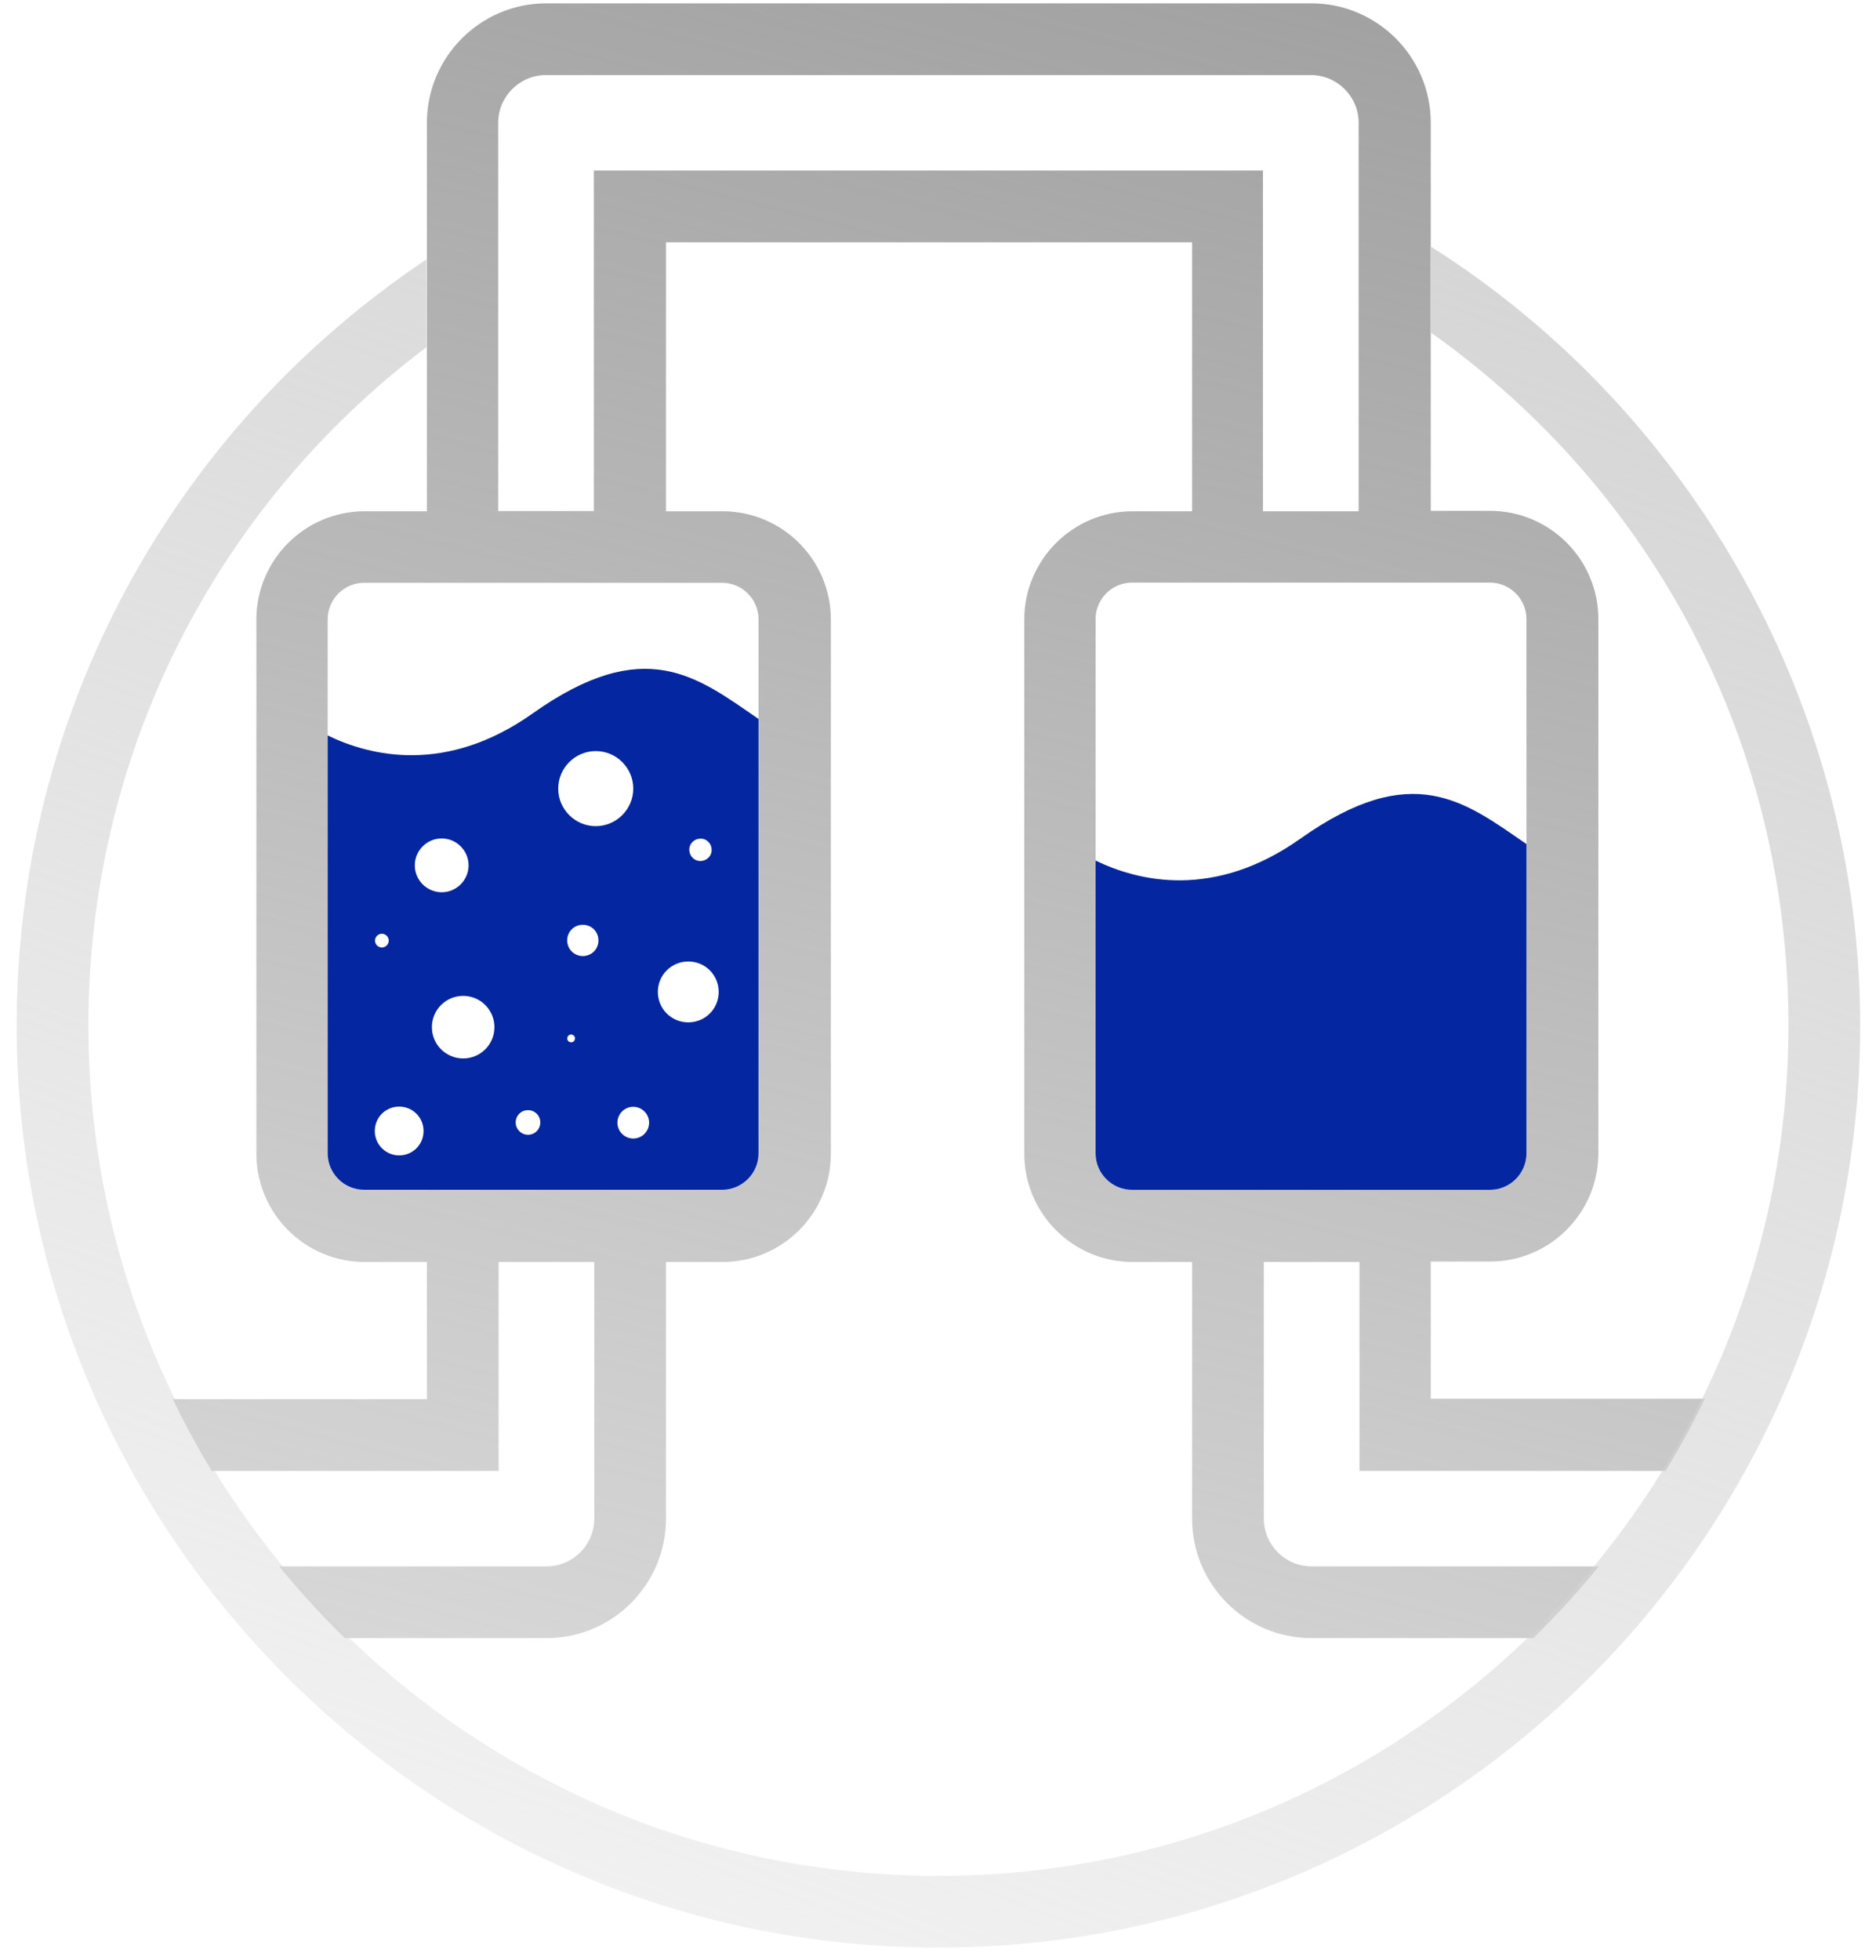 <svg width="90" height="94" viewBox="0 0 90 94" fill="none" xmlns="http://www.w3.org/2000/svg">
<path d="M79.92 70.52C80.6 69.41 81.22 68.26 81.79 67.08H68.64V60.5H71.49C74.35 60.5 76.68 58.17 76.68 55.31V29.69C76.68 26.83 74.35 24.5 71.49 24.5H68.64V5.89C68.64 2.73 66.07 0.16 62.91 0.16H26.21C23.05 0.16 20.48 2.73 20.48 5.89V24.52H17.49C14.63 24.52 12.3 26.85 12.3 29.71V55.33C12.3 58.19 14.63 60.52 17.49 60.52H20.48V67.1H8.29C8.86 68.28 9.48 69.43 10.16 70.54H23.92V60.52H28.51V72.83C28.51 74.09 27.48 75.12 26.22 75.12H13.4C14.38 76.33 15.43 77.47 16.54 78.56H26.22C29.38 78.56 31.95 75.99 31.95 72.83V60.52H34.67C37.53 60.52 39.86 58.19 39.86 55.33V29.71C39.86 26.85 37.53 24.52 34.67 24.52H31.95V11.62H57.19V24.52H54.33C51.47 24.52 49.14 26.85 49.14 29.71V55.33C49.14 58.19 51.47 60.52 54.33 60.52H57.19V72.83C57.19 75.99 59.76 78.56 62.92 78.56H73.56C74.67 77.47 75.72 76.33 76.7 75.12H62.92C61.66 75.12 60.63 74.09 60.63 72.83V60.52H65.22V70.54H79.94L79.92 70.52ZM36.39 29.7V55.32C36.39 56.28 35.61 57.07 34.64 57.07H17.47C16.51 57.07 15.72 56.29 15.72 55.32V29.7C15.72 28.74 16.5 27.95 17.47 27.95H34.64C35.6 27.95 36.39 28.73 36.39 29.7ZM28.49 8.18V24.51H23.9V5.89C23.9 4.63 24.93 3.6 26.19 3.6H62.89C64.15 3.6 65.18 4.63 65.18 5.89V24.52H60.59V8.18H28.47H28.49ZM52.56 55.31V29.69C52.56 28.73 53.34 27.94 54.31 27.94H71.48C72.44 27.94 73.23 28.72 73.23 29.69V55.31C73.23 56.27 72.45 57.06 71.48 57.06H54.31C53.35 57.06 52.56 56.28 52.56 55.31Z" fill="url(#paint0_linear_797_2376)"/>
<path d="M68.62 11.81V15.93C79.43 23.58 85.8 35.79 85.8 49.18C85.8 71.67 67.51 89.96 45.02 89.96C22.53 89.96 4.24 71.67 4.24 49.18C4.24 36.27 10.25 24.34 20.46 16.65V12.44C8.14 20.68 0.8 34.34 0.8 49.18C0.8 73.56 20.64 93.4 45.02 93.4C69.4 93.4 89.24 73.56 89.24 49.18C89.24 34.09 81.36 19.87 68.62 11.81Z" fill="url(#paint1_linear_797_2376)"/>
<path d="M71.48 57.06C72.44 57.06 73.23 56.28 73.23 55.31V40.48C70.27 38.44 67.77 36.41 62.4 40.21C58.24 43.16 54.6 42.26 52.56 41.27V55.31C52.56 56.27 53.34 57.06 54.31 57.06H71.48Z" fill="#0426A0"/>
<path d="M25.56 34.21C21.4 37.16 17.76 36.26 15.72 35.27V55.31C15.72 56.27 16.5 57.06 17.47 57.06H34.64C35.6 57.06 36.39 56.28 36.39 55.31V34.48C33.43 32.44 30.93 30.41 25.56 34.21ZM21.19 40.21C21.9 40.21 22.48 40.79 22.48 41.5C22.48 42.21 21.9 42.79 21.19 42.79C20.48 42.79 19.9 42.21 19.9 41.5C19.9 40.79 20.48 40.21 21.19 40.21ZM18.32 44.78C18.5 44.78 18.65 44.93 18.65 45.11C18.65 45.29 18.5 45.44 18.32 45.44C18.14 45.44 17.99 45.29 17.99 45.11C17.99 44.93 18.14 44.78 18.32 44.78ZM19.15 55.41C18.51 55.41 17.98 54.89 17.98 54.24C17.98 53.59 18.5 53.07 19.15 53.07C19.8 53.07 20.32 53.59 20.32 54.24C20.32 54.89 19.8 55.41 19.15 55.41ZM22.22 50.76C21.39 50.76 20.72 50.09 20.72 49.26C20.72 48.43 21.39 47.76 22.22 47.76C23.05 47.76 23.72 48.43 23.72 49.26C23.72 50.09 23.05 50.76 22.22 50.76ZM25.33 54.42C25.01 54.42 24.74 54.16 24.74 53.83C24.74 53.5 25 53.24 25.33 53.24C25.66 53.24 25.92 53.5 25.92 53.83C25.92 54.16 25.66 54.42 25.33 54.42ZM28.58 36.02C29.58 36.02 30.38 36.83 30.38 37.82C30.38 38.81 29.57 39.62 28.58 39.62C27.59 39.62 26.78 38.81 26.78 37.82C26.78 36.83 27.59 36.02 28.58 36.02ZM27.36 49.98C27.26 49.96 27.19 49.86 27.22 49.76C27.24 49.66 27.34 49.59 27.44 49.62C27.54 49.64 27.61 49.74 27.58 49.84C27.56 49.94 27.46 50.01 27.36 49.98ZM27.96 45.85C27.55 45.85 27.21 45.52 27.21 45.1C27.21 44.68 27.54 44.35 27.96 44.35C28.38 44.35 28.71 44.68 28.71 45.1C28.71 45.52 28.38 45.85 27.96 45.85ZM30.38 54.6C29.96 54.6 29.62 54.26 29.62 53.84C29.62 53.42 29.96 53.08 30.38 53.08C30.8 53.08 31.14 53.42 31.14 53.84C31.14 54.26 30.8 54.6 30.38 54.6ZM33.08 40.64C33.14 40.35 33.43 40.17 33.72 40.23C34.01 40.29 34.19 40.58 34.13 40.87C34.07 41.16 33.78 41.34 33.49 41.28C33.2 41.22 33.02 40.93 33.08 40.64ZM33.02 49.03C32.21 49.03 31.56 48.38 31.56 47.57C31.56 46.76 32.21 46.11 33.02 46.11C33.83 46.11 34.48 46.76 34.48 47.57C34.48 48.38 33.83 49.03 33.02 49.03Z" fill="#0426A0"/>
<defs>
<linearGradient id="paint0_linear_797_2376" x1="37.18" y1="86.88" x2="60.23" y2="-3.89" gradientUnits="userSpaceOnUse">
<stop stop-color="#A0A0A0" stop-opacity="0.4"/>
<stop offset="1" stop-color="#A0A0A0"/>
</linearGradient>
<linearGradient id="paint1_linear_797_2376" x1="28.3" y1="94.78" x2="63.23" y2="-0.51" gradientUnits="userSpaceOnUse">
<stop stop-color="#D3D3D3" stop-opacity="0.3"/>
<stop offset="1" stop-color="#D3D3D3"/>
</linearGradient>
</defs>
</svg>
